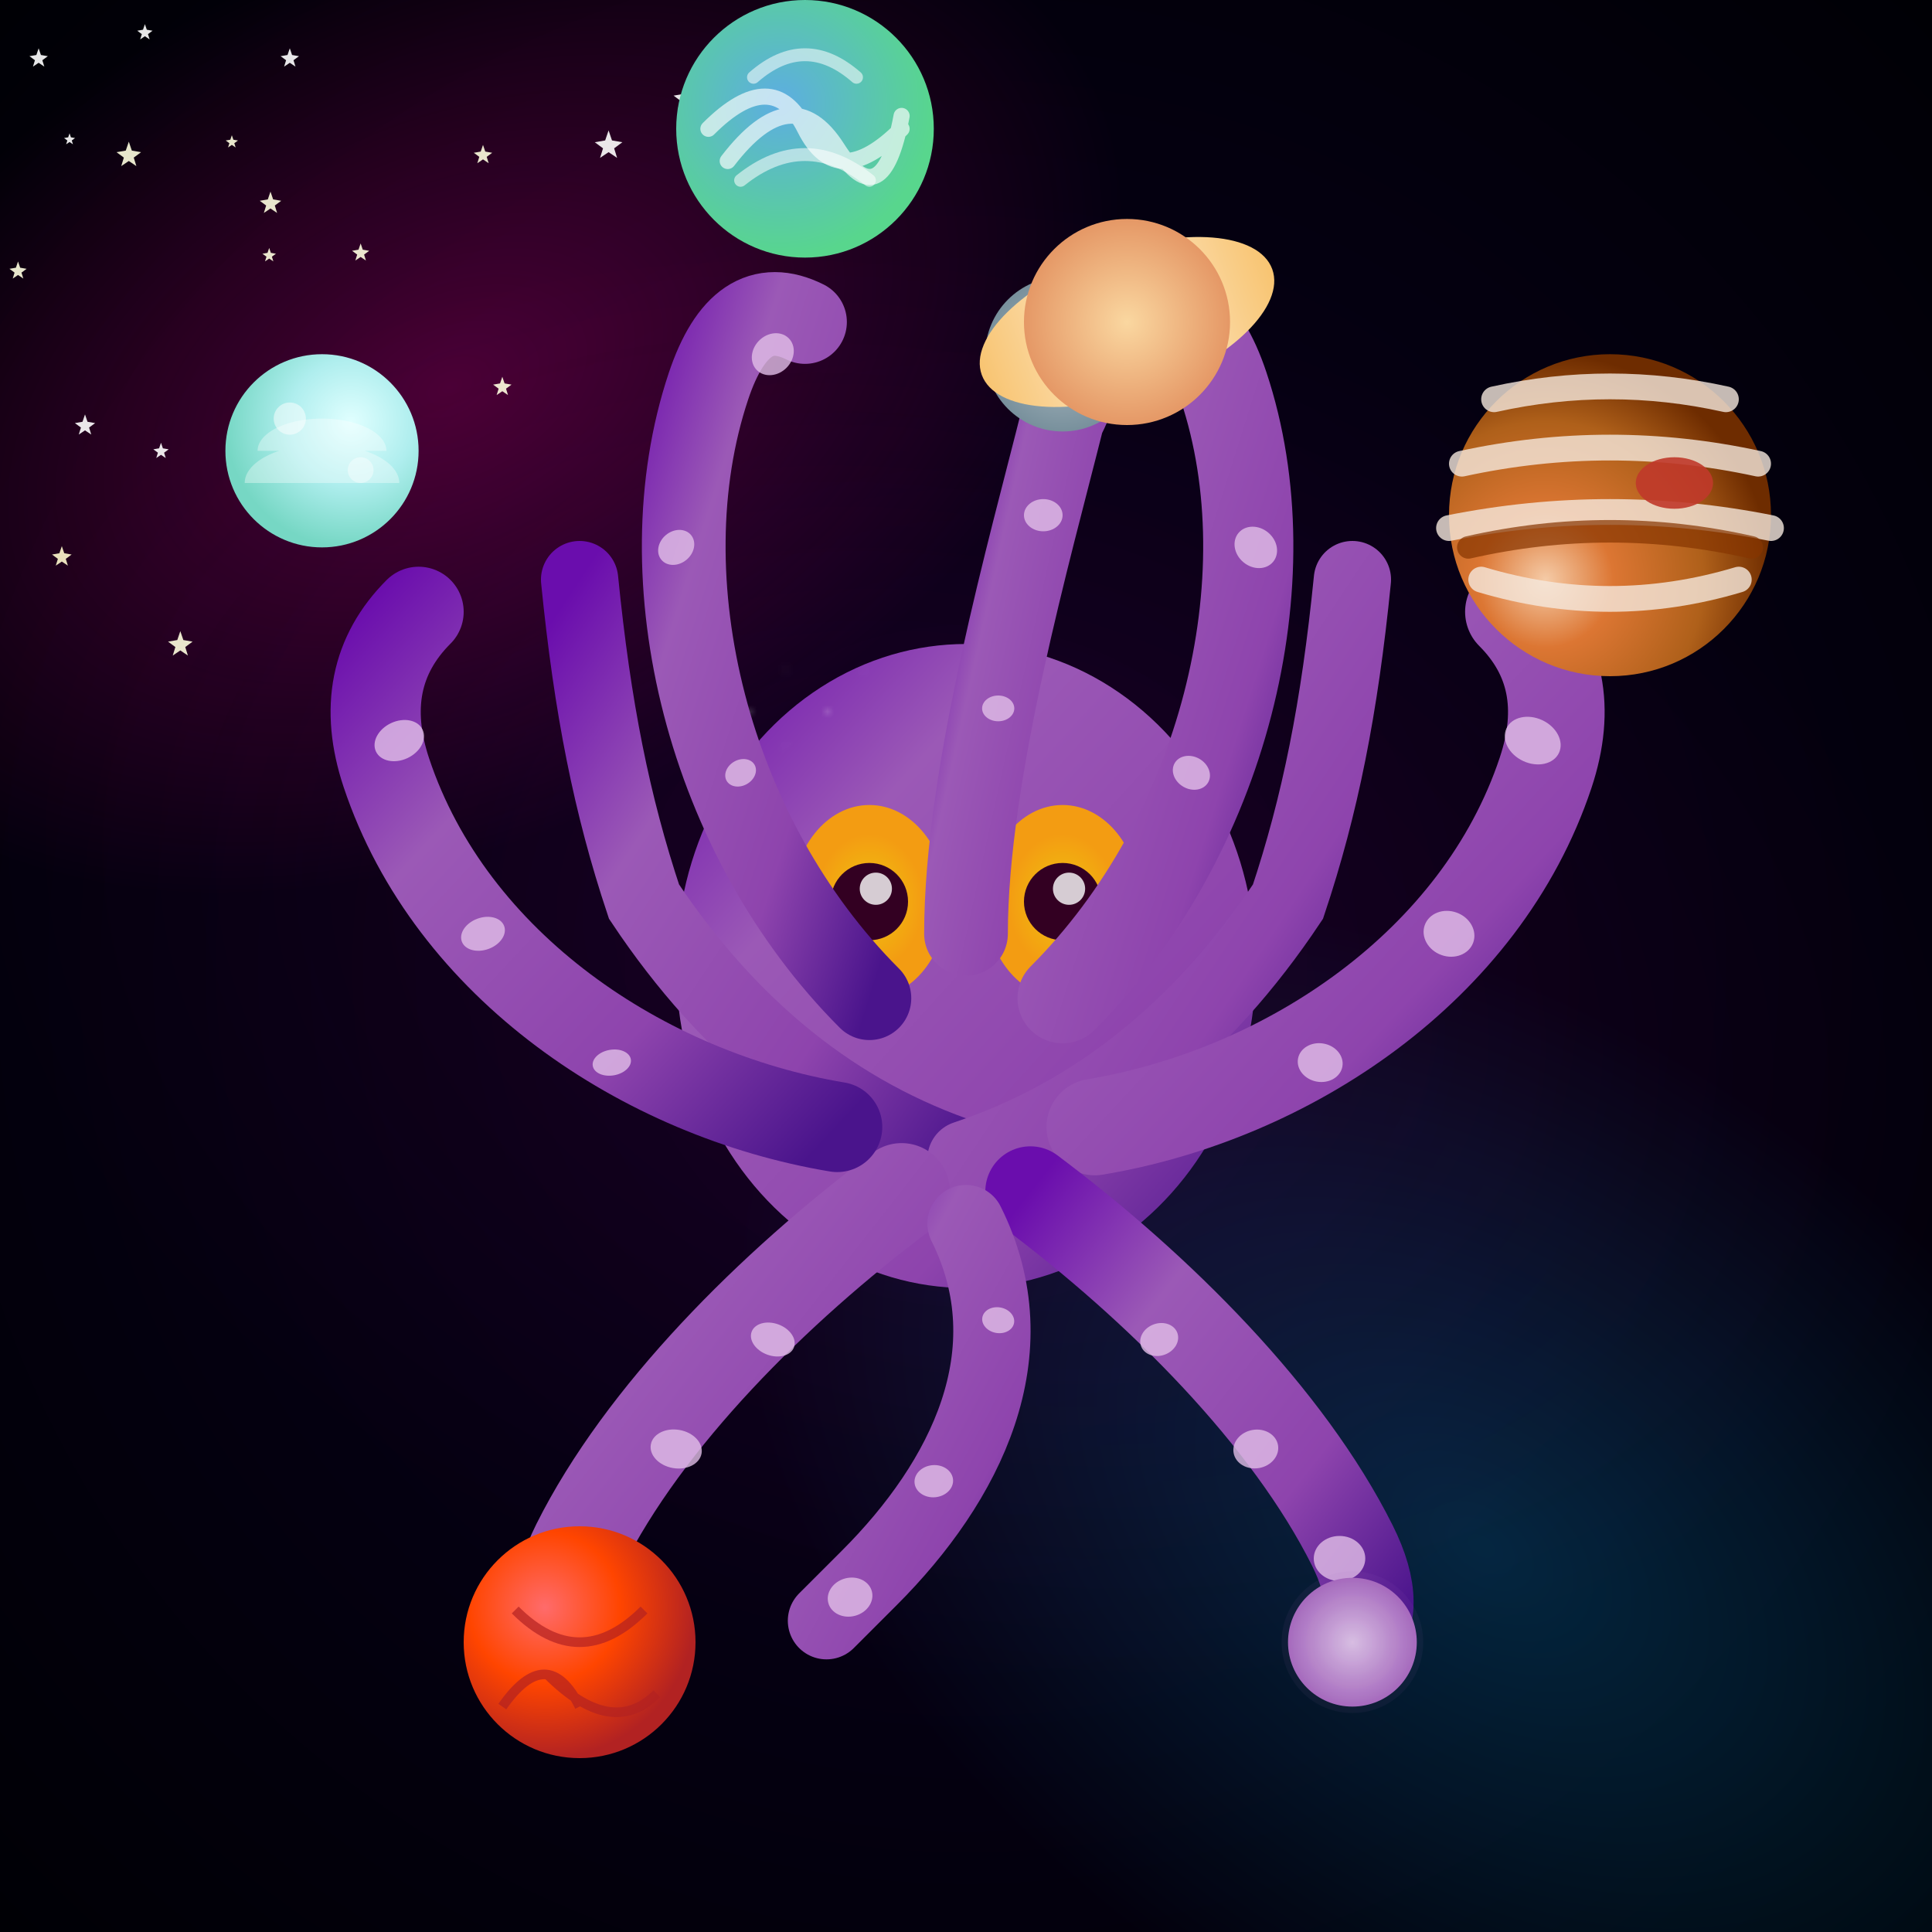 <svg viewBox="0 0 300 300" xmlns="http://www.w3.org/2000/svg" xmlns:xlink="http://www.w3.org/1999/xlink">
  <defs>
    <!-- Gradients -->
    <radialGradient id="deepSpaceGradient" cx="50%" cy="50%" r="70%">
      <stop offset="0%" stop-color="#0A001F" />
      <stop offset="100%" stop-color="#000005" />
    </radialGradient>

    <linearGradient id="octopusSkinGradient" x1="0%" y1="0%" x2="100%" y2="100%">
      <stop offset="0%" stop-color="#6A0DAD" />
      <stop offset="30%" stop-color="#9B59B6" />
      <stop offset="70%" stop-color="#8E44AD" />
      <stop offset="100%" stop-color="#4A148C" />
    </linearGradient>

    <radialGradient id="octopusEyeGradient" cx="50%" cy="50%" r="50%">
      <stop offset="0%" stop-color="#F1C40F" /> <!-- Bright Yellow -->
      <stop offset="70%" stop-color="#F39C12" /> <!-- Orange Yellow -->
    </radialGradient>

    <radialGradient id="planetFireGradient" cx="35%" cy="35%" r="65%">
      <stop offset="0%" stop-color="#FF6B6B" /> <!-- Light Red -->
      <stop offset="50%" stop-color="#FF4500" /> <!-- OrangeRed -->
      <stop offset="100%" stop-color="#B22222" /> <!-- Firebrick -->
    </radialGradient>

    <radialGradient id="planetIceGradient" cx="65%" cy="35%" r="65%">
      <stop offset="0%" stop-color="#E0FFFF" /> <!-- LightCyan -->
      <stop offset="50%" stop-color="#AFEEEE" /> <!-- PaleTurquoise -->
      <stop offset="100%" stop-color="#76D7C4" /> <!-- MediumTurquoise -->
    </radialGradient>

    <radialGradient id="planetEarthGradient" cx="40%" cy="40%" r="60%">
      <stop offset="0%" stop-color="#5DADE2" /> <!-- Bright Blue (ocean) -->
      <stop offset="100%" stop-color="#58D68D" /> <!-- Bright Green (land) -->
    </radialGradient>

    <radialGradient id="planetRockyGradient" cx="50%" cy="50%" r="50%">
      <stop offset="0%" stop-color="#B0BEC5" /> <!-- Blue Grey -->
      <stop offset="100%" stop-color="#78909C" /> <!-- Darker Blue Grey -->
    </radialGradient>

    <radialGradient id="planetSaturnBodyGradient" cx="50%" cy="50%" r="50%">
      <stop offset="0%" stop-color="#FAD7A0" /> <!-- Pale Orange -->
      <stop offset="100%" stop-color="#E59866" /> <!-- Darker Orange/Brown -->
    </radialGradient>

    <linearGradient id="planetSaturnRingGradient" x1="0%" y1="0%" x2="100%" y2="0%">
      <stop offset="0%" stop-color="#F8C471" />
      <stop offset="50%" stop-color="#FDEBD0" />
      <stop offset="100%" stop-color="#F8C471" />
    </linearGradient>

    <radialGradient id="planetGasGiantGradient" cx="30%" cy="70%" r="70%">
      <stop offset="0%" stop-color="#F5CBA7" /> <!-- Light Peach -->
      <stop offset="30%" stop-color="#DC7633" /> <!-- Orange -->
      <stop offset="70%" stop-color="#AF601A" /> <!-- Brown -->
      <stop offset="100%" stop-color="#6E2C00" /> <!-- Dark Brown -->
    </radialGradient>

    <radialGradient id="planetPurpleDwarfGradient" cx="50%" cy="50%" r="50%">
      <stop offset="0%" stop-color="#D7BDE2" /> <!-- Pale Lilac -->
      <stop offset="100%" stop-color="#A569BD" /> <!-- Medium Purple -->
    </radialGradient>

    <radialGradient id="nebulaGradient1" cx="50%" cy="50%" r="50%">
      <stop offset="0%" stop-color="#EC008C" stop-opacity="0.5"/> <!-- Hot Pink -->
      <stop offset="100%" stop-color="#EC008C" stop-opacity="0"/>
    </radialGradient>
    <radialGradient id="nebulaGradient2" cx="50%" cy="50%" r="50%">
      <stop offset="0%" stop-color="#00BFFF" stop-opacity="0.4"/> <!-- Deep Sky Blue -->
      <stop offset="100%" stop-color="#00BFFF" stop-opacity="0"/>
    </radialGradient>

    <filter id="starGlow">
      <feGaussianBlur stdDeviation="0.7" result="coloredBlur"/>
      <feMerge>
        <feMergeNode in="coloredBlur"/>
        <feMergeNode in="SourceGraphic"/>
      </feMerge>
    </filter>
    <filter id="planetAtmosphereGlow">
        <feGaussianBlur in="SourceAlpha" stdDeviation="2.5" result="blur"/>
        <feFlood flood-color="#A9CCE3" flood-opacity="0.6" result="glowColor"/>
        <feComposite in="glowColor" in2="blur" operator="in" result="softGlow_colored"/>
        <feMerge>
            <feMergeNode in="softGlow_colored"/>
            <feMergeNode in="SourceGraphic"/>
        </feMerge>
    </filter>
    <filter id="fieryGlow">
        <feGaussianBlur in="SourceAlpha" stdDeviation="2" result="blur"/>
        <feFlood flood-color="#FF8C00" flood-opacity="0.7" result="glowColor"/>
        <feComposite in="glowColor" in2="blur" operator="in" result="softGlow_colored"/>
        <feMerge>
            <feMergeNode in="softGlow_colored"/>
            <feMergeNode in="SourceGraphic"/>
        </feMerge>
    </filter>

    <pattern id="octopusPattern" patternUnits="userSpaceOnUse" width="12" height="12">
      <circle cx="2.5" cy="2.5" r="0.6" fill="#FFFFFF" fill-opacity="0.15"/>
      <circle cx="8" cy="8" r="0.4" fill="#FFFFFF" fill-opacity="0.1"/>
    </pattern>
    <path id="starSymbol" d="M0 -5 L1.18 -1.54 L4.76 -0.92 L1.92 1.18 L2.94 4.48 L0 2.5 L-2.94 4.48 L-1.92 1.18 L-4.76 -0.92 L-1.18 -1.54 Z" />
  </defs>

  <rect width="300" height="300" fill="url(#deepSpaceGradient)" />

  <ellipse cx="70" cy="60" rx="110" ry="70" fill="url(#nebulaGradient1)" opacity="0.6" transform="rotate(-25 70 60)"/>
  <ellipse cx="230" cy="240" rx="130" ry="80" fill="url(#nebulaGradient2)" opacity="0.5" transform="rotate(35 230 240)"/>
  <ellipse cx="150" cy="150" rx="160" ry="110" fill="url(#nebulaGradient1)" opacity="0.15" transform="rotate(15 150 150)"/>

  <g id="stars" fill-opacity="0.9">
    <use href="#starSymbol" x="20" y="30" fill="white" transform="scale(0.3)" filter="url(#starGlow)"/>
    <use href="#starSymbol" x="50" y="60" fill="#FFFFE0" transform="scale(0.4)" filter="url(#starGlow)"/>
    <use href="#starSymbol" x="90" y="20" fill="white" transform="scale(0.25)"/>
    <use href="#starSymbol" x="120" y="90" fill="#FFFFE0" transform="scale(0.35)" filter="url(#starGlow)"/>
    <use href="#starSymbol" x="150" y="30" fill="white" transform="scale(0.3)"/>
    <use href="#starSymbol" x="180" y="110" fill="#FFFFE0" transform="scale(0.2)"/>
    <use href="#starSymbol" x="210" y="50" fill="white" transform="scale(0.45)" filter="url(#starGlow)"/>
    <use href="#starSymbol" x="250" y="80" fill="#FFFFE0" transform="scale(0.3)"/>
    <use href="#starSymbol" x="280" y="40" fill="white" transform="scale(0.38)" filter="url(#starGlow)"/>
    <use href="#starSymbol" x="10" y="150" fill="#FFFFE0" transform="scale(0.28)"/>
    <use href="#starSymbol" x="40" y="200" fill="white" transform="scale(0.33)" filter="url(#starGlow)"/>
    <use href="#starSymbol" x="70" y="250" fill="#FFFFE0" transform="scale(0.4)" />
    <use href="#starSymbol" x="100" y="280" fill="white" transform="scale(0.25)" filter="url(#starGlow)"/>
    <use href="#starSymbol" x="130" y="210" fill="#FFFFE0" transform="scale(0.35)"/>
    <use href="#starSymbol" x="160" y="260" fill="white" transform="scale(0.3)" filter="url(#starGlow)"/>
    <use href="#starSymbol" x="190" y="180" fill="#FFFFE0" transform="scale(0.22)"/>
    <use href="#starSymbol" x="220" y="290" fill="white" transform="scale(0.42)" filter="url(#starGlow)"/>
    <use href="#starSymbol" x="260" y="200" fill="#FFFFE0" transform="scale(0.3)"/>
    <use href="#starSymbol" x="290" y="240" fill="white" transform="scale(0.37)" filter="url(#starGlow)"/>
    <use href="#starSymbol" x="60" y="120" fill="white" transform="scale(0.18)"/>
    <use href="#starSymbol" x="200" y="140" fill="#FFFFE0" transform="scale(0.28)" filter="url(#starGlow)"/>
    <use href="#starSymbol" x="30" y="270" fill="#FFFACD" transform="scale(0.32)"/>
    <use href="#starSymbol" x="270" y="150" fill="#FFFACD" transform="scale(0.4) rotate(15 270 150)" filter="url(#starGlow)"/>
  </g>

  <g id="octopus" transform="translate(150, 180)">
    <mask id="octopusHeadMask">
        <ellipse cx="0" cy="-30" rx="45" ry="50" fill="white"/>
    </mask>
    <ellipse cx="0" cy="-30" rx="45" ry="50" fill="url(#octopusSkinGradient)" />
    <rect x="-45" y="-80" width="90" height="100" fill="url(#octopusPattern)" mask="url(#octopusHeadMask)"/>

    <g id="eyes" transform="translate(0, -40)">
        <ellipse cx="-15" cy="0" rx="12" ry="15" fill="url(#octopusEyeGradient)"/>
        <circle cx="-15" cy="0" r="6" fill="#330022"/>
        <circle cx="-14" cy="-2" r="2.5" fill="white" fill-opacity="0.8"/>
        <ellipse cx="15" cy="0" rx="12" ry="15" fill="url(#octopusEyeGradient)"/>
        <circle cx="15" cy="0" r="6" fill="#330022"/>
        <circle cx="16" cy="-2" r="2.5" fill="white" fill-opacity="0.8"/>
    </g>

    <g id="tentaclesAndSuckers">
      <!-- Suckers are groups associated with each tentacle path -->
      <!-- Back tentacles, less detail on suckers as they are further back -->
      <path d="M 0 0 Q -30 -10 -50 -40 C -55 -55 -58 -70 -60 -90" stroke="url(#octopusSkinGradient)" stroke-width="12" fill="none" stroke-linecap="round"/>
      <path d="M 0 0 Q 30 -10 50 -40 C 55 -55 58 -70 60 -90" stroke="url(#octopusSkinGradient)" stroke-width="12" fill="none" stroke-linecap="round"/>

      <path id="tentacle1" d="M -10 5 C -30 20 -50 40 -60 60 Q -65 70 -60 75" stroke="url(#octopusSkinGradient)" stroke-width="15" fill="none" stroke-linecap="round"/>
      <g id="suckers_tentacle1" fill="#E1BEE7" opacity="0.8">
          <ellipse cx="-30" cy="28" rx="3.5" ry="2.5" transform="rotate(20 -30 28)"/> <ellipse cx="-45" cy="45" rx="4" ry="3" transform="rotate(10 -45 45)"/> <ellipse cx="-58" cy="62" rx="4.5" ry="3.5"/>
      </g>
      <path id="tentacle2" d="M -20 -5 C -50 -10 -80 -30 -90 -60 Q -95 -75 -85 -85" stroke="url(#octopusSkinGradient)" stroke-width="14" fill="none" stroke-linecap="round"/>
      <g id="suckers_tentacle2" fill="#E1BEE7" opacity="0.8">
          <ellipse cx="-55" cy="-15" rx="3" ry="2" transform="rotate(-10 -55 -15)"/> <ellipse cx="-75" cy="-35" rx="3.5" ry="2.5" transform="rotate(-20 -75 -35)"/> <ellipse cx="-88" cy="-65" rx="4" ry="3" transform="rotate(-25 -88 -65)"/>
      </g>
      <path id="tentacle3" d="M -15 -25 C -40 -50 -50 -90 -40 -120 Q -35 -135 -25 -130" stroke="url(#octopusSkinGradient)" stroke-width="13" fill="none" stroke-linecap="round"/>
      <g id="suckers_tentacle3" fill="#E1BEE7" opacity="0.8">
          <ellipse cx="-35" cy="-60" rx="2.5" ry="2" transform="rotate(-30 -35 -60)"/> <ellipse cx="-45" cy="-95" rx="3" ry="2.5" transform="rotate(-40 -45 -95)"/> <ellipse cx="-30" cy="-125" rx="3.5" ry="3" transform="rotate(-45 -30 -125)"/>
      </g>
      <path id="tentacle4" d="M 0 -35 C 0 -60 10 -95 15 -115 Q 20 -125 15 -125" stroke="url(#octopusSkinGradient)" stroke-width="13" fill="none" stroke-linecap="round"/>
      <g id="suckers_tentacle4" fill="#E1BEE7" opacity="0.8">
          <ellipse cx="5" cy="-70" rx="2.5" ry="2"/> <ellipse cx="12" cy="-100" rx="3" ry="2.5"/> <ellipse cx="16" cy="-118" rx="3.5" ry="3"/>
      </g>
      <path id="tentacle5" d="M 15 -25 C 40 -50 50 -90 40 -120 Q 35 -135 25 -130" stroke="url(#octopusSkinGradient)" stroke-width="14" fill="none" stroke-linecap="round"/>
      <g id="suckers_tentacle5" fill="#E1BEE7" opacity="0.8">
          <ellipse cx="35" cy="-60" rx="3" ry="2.5" transform="rotate(30 35 -60)"/> <ellipse cx="45" cy="-95" rx="3.5" ry="3" transform="rotate(40 45 -95)"/> <ellipse cx="28" cy="-122" rx="4" ry="3.5" transform="rotate(45 28 -122)"/>
      </g>
      <path id="tentacle6" d="M 20 -5 C 50 -10 80 -30 90 -60 Q 95 -75 85 -85" stroke="url(#octopusSkinGradient)" stroke-width="15" fill="none" stroke-linecap="round"/>
      <g id="suckers_tentacle6" fill="#E1BEE7" opacity="0.8">
          <ellipse cx="55" cy="-15" rx="3.5" ry="3" transform="rotate(10 55 -15)"/> <ellipse cx="75" cy="-35" rx="4" ry="3.5" transform="rotate(20 75 -35)"/> <ellipse cx="88" cy="-65" rx="4.5" ry="3.5" transform="rotate(25 88 -65)"/>
      </g>
      <path id="tentacle7" d="M 10 5 C 30 20 50 40 60 60 Q 65 70 60 75" stroke="url(#octopusSkinGradient)" stroke-width="14" fill="none" stroke-linecap="round"/>
      <g id="suckers_tentacle7" fill="#E1BEE7" opacity="0.8">
          <ellipse cx="30" cy="28" rx="3" ry="2.5" transform="rotate(-20 30 28)"/> <ellipse cx="45" cy="45" rx="3.5" ry="3" transform="rotate(-10 45 45)"/> <ellipse cx="58" cy="62" rx="4" ry="3.5"/>
      </g>
      <path id="tentacle8" d="M 0 10 C 10 30 0 50 -15 65 Q -25 75 -20 70" stroke="url(#octopusSkinGradient)" stroke-width="12" fill="none" stroke-linecap="round"/>
      <g id="suckers_tentacle8" fill="#E1BEE7" opacity="0.8">
          <ellipse cx="5" cy="25" rx="2.5" ry="2" transform="rotate(10 5 25)"/> <ellipse cx="-5" cy="50" rx="3" ry="2.5" transform="rotate(-5 -5 50)"/> <ellipse cx="-18" cy="68" rx="3.5" ry="3" transform="rotate(-15 -18 68)"/>
      </g>
    </g>
  </g>

  <g id="planet_fire" transform="translate(90, 255)" filter="url(#fieryGlow)">
    <circle cx="0" cy="0" r="18" fill="url(#planetFireGradient)"/>
    <path d="M -10 -5 Q 0 5 10 -5 M -5 5 Q 5 15 12 8 M -12 10 Q -5 0 0 10" stroke="#B22222" stroke-width="1.5" fill="none" opacity="0.7"/>
  </g>
  <g id="planet_ice" transform="translate(50, 70)">
    <circle cx="0" cy="0" r="15" fill="url(#planetIceGradient)"/>
    <path d="M -10 0 A 10 5 0 0 1 10 0 M -12 5 A 12 6 0 0 1 12 5" fill="white" opacity="0.35"/>
    <circle cx="-5" cy="-5" r="2.5" fill="white" opacity="0.5"/> <circle cx="6" cy="3" r="2" fill="white" opacity="0.4"/>
  </g>
  <g id="planet_earth" transform="translate(125, 20)" filter="url(#planetAtmosphereGlow)">
    <circle cx="0" cy="0" r="20" fill="url(#planetEarthGradient)"/>
    <path d="M -15 0 Q -5 -10 0 0 T 15 0 M -12 5 Q -2 -8 5 3 T 15 -2" stroke="white" stroke-width="2.5" fill="none" opacity="0.65" stroke-linecap="round"/>
    <path d="M -10 8 Q 0 0 10 8 M -8 -8 Q 0 -15 8 -8" stroke="white" stroke-width="2" fill="none" opacity="0.55" stroke-linecap="round"/>
  </g>
  <g id="planet_rocky" transform="translate(165, 55)">
    <circle cx="0" cy="0" r="12" fill="url(#planetRockyGradient)"/>
    <circle cx="-3" cy="-2" r="2.5" fill="#616161" opacity="0.7"/> <circle cx="4" cy="3" r="1.8" fill="#616161" opacity="0.7"/>
    <circle cx="0" cy="5" r="3" fill="#616161" opacity="0.7"/> <circle cx="5" cy="-4" r="1.5" fill="#616161" opacity="0.6"/>
  </g>
  <g id="planet_saturn" transform="translate(175, 50)">
    <ellipse cx="0" cy="0" rx="24" ry="11" fill="url(#planetSaturnRingGradient)" transform="rotate(-20)"/>
    <circle cx="0" cy="0" r="16" fill="url(#planetSaturnBodyGradient)"/>
  </g>
  <g id="planet_gasgiant" transform="translate(250, 80)">
    <circle cx="0" cy="0" r="25" fill="url(#planetGasGiantGradient)"/>
    <path d="M -25 2 Q 0 -3 25 2 M -23 -8 Q 0 -13 23 -8 M -20 10 Q 0 16 20 10 M -18 -18 Q 0 -22 18 -18" stroke="#F5E8DD" stroke-width="4" fill="none" opacity="0.8" stroke-linecap="round"/>
    <path d="M -22 5 Q 0 0 22 5" stroke="#873600" stroke-width="3.5" fill="none" opacity="0.7" stroke-linecap="round"/>
    <ellipse cx="10" cy="-5" rx="6" ry="4" fill="#C0392B" opacity="0.9"/>
  </g>
  <g id="planet_purple" transform="translate(210, 255)">
    <circle cx="0" cy="0" r="10" fill="url(#planetPurpleDwarfGradient)"/>
    <circle cx="0" cy="0" r="11" fill="url(#planetPurpleDwarfGradient)" opacity="0.25" filter="url(#starGlow)"/>
  </g>
</svg>